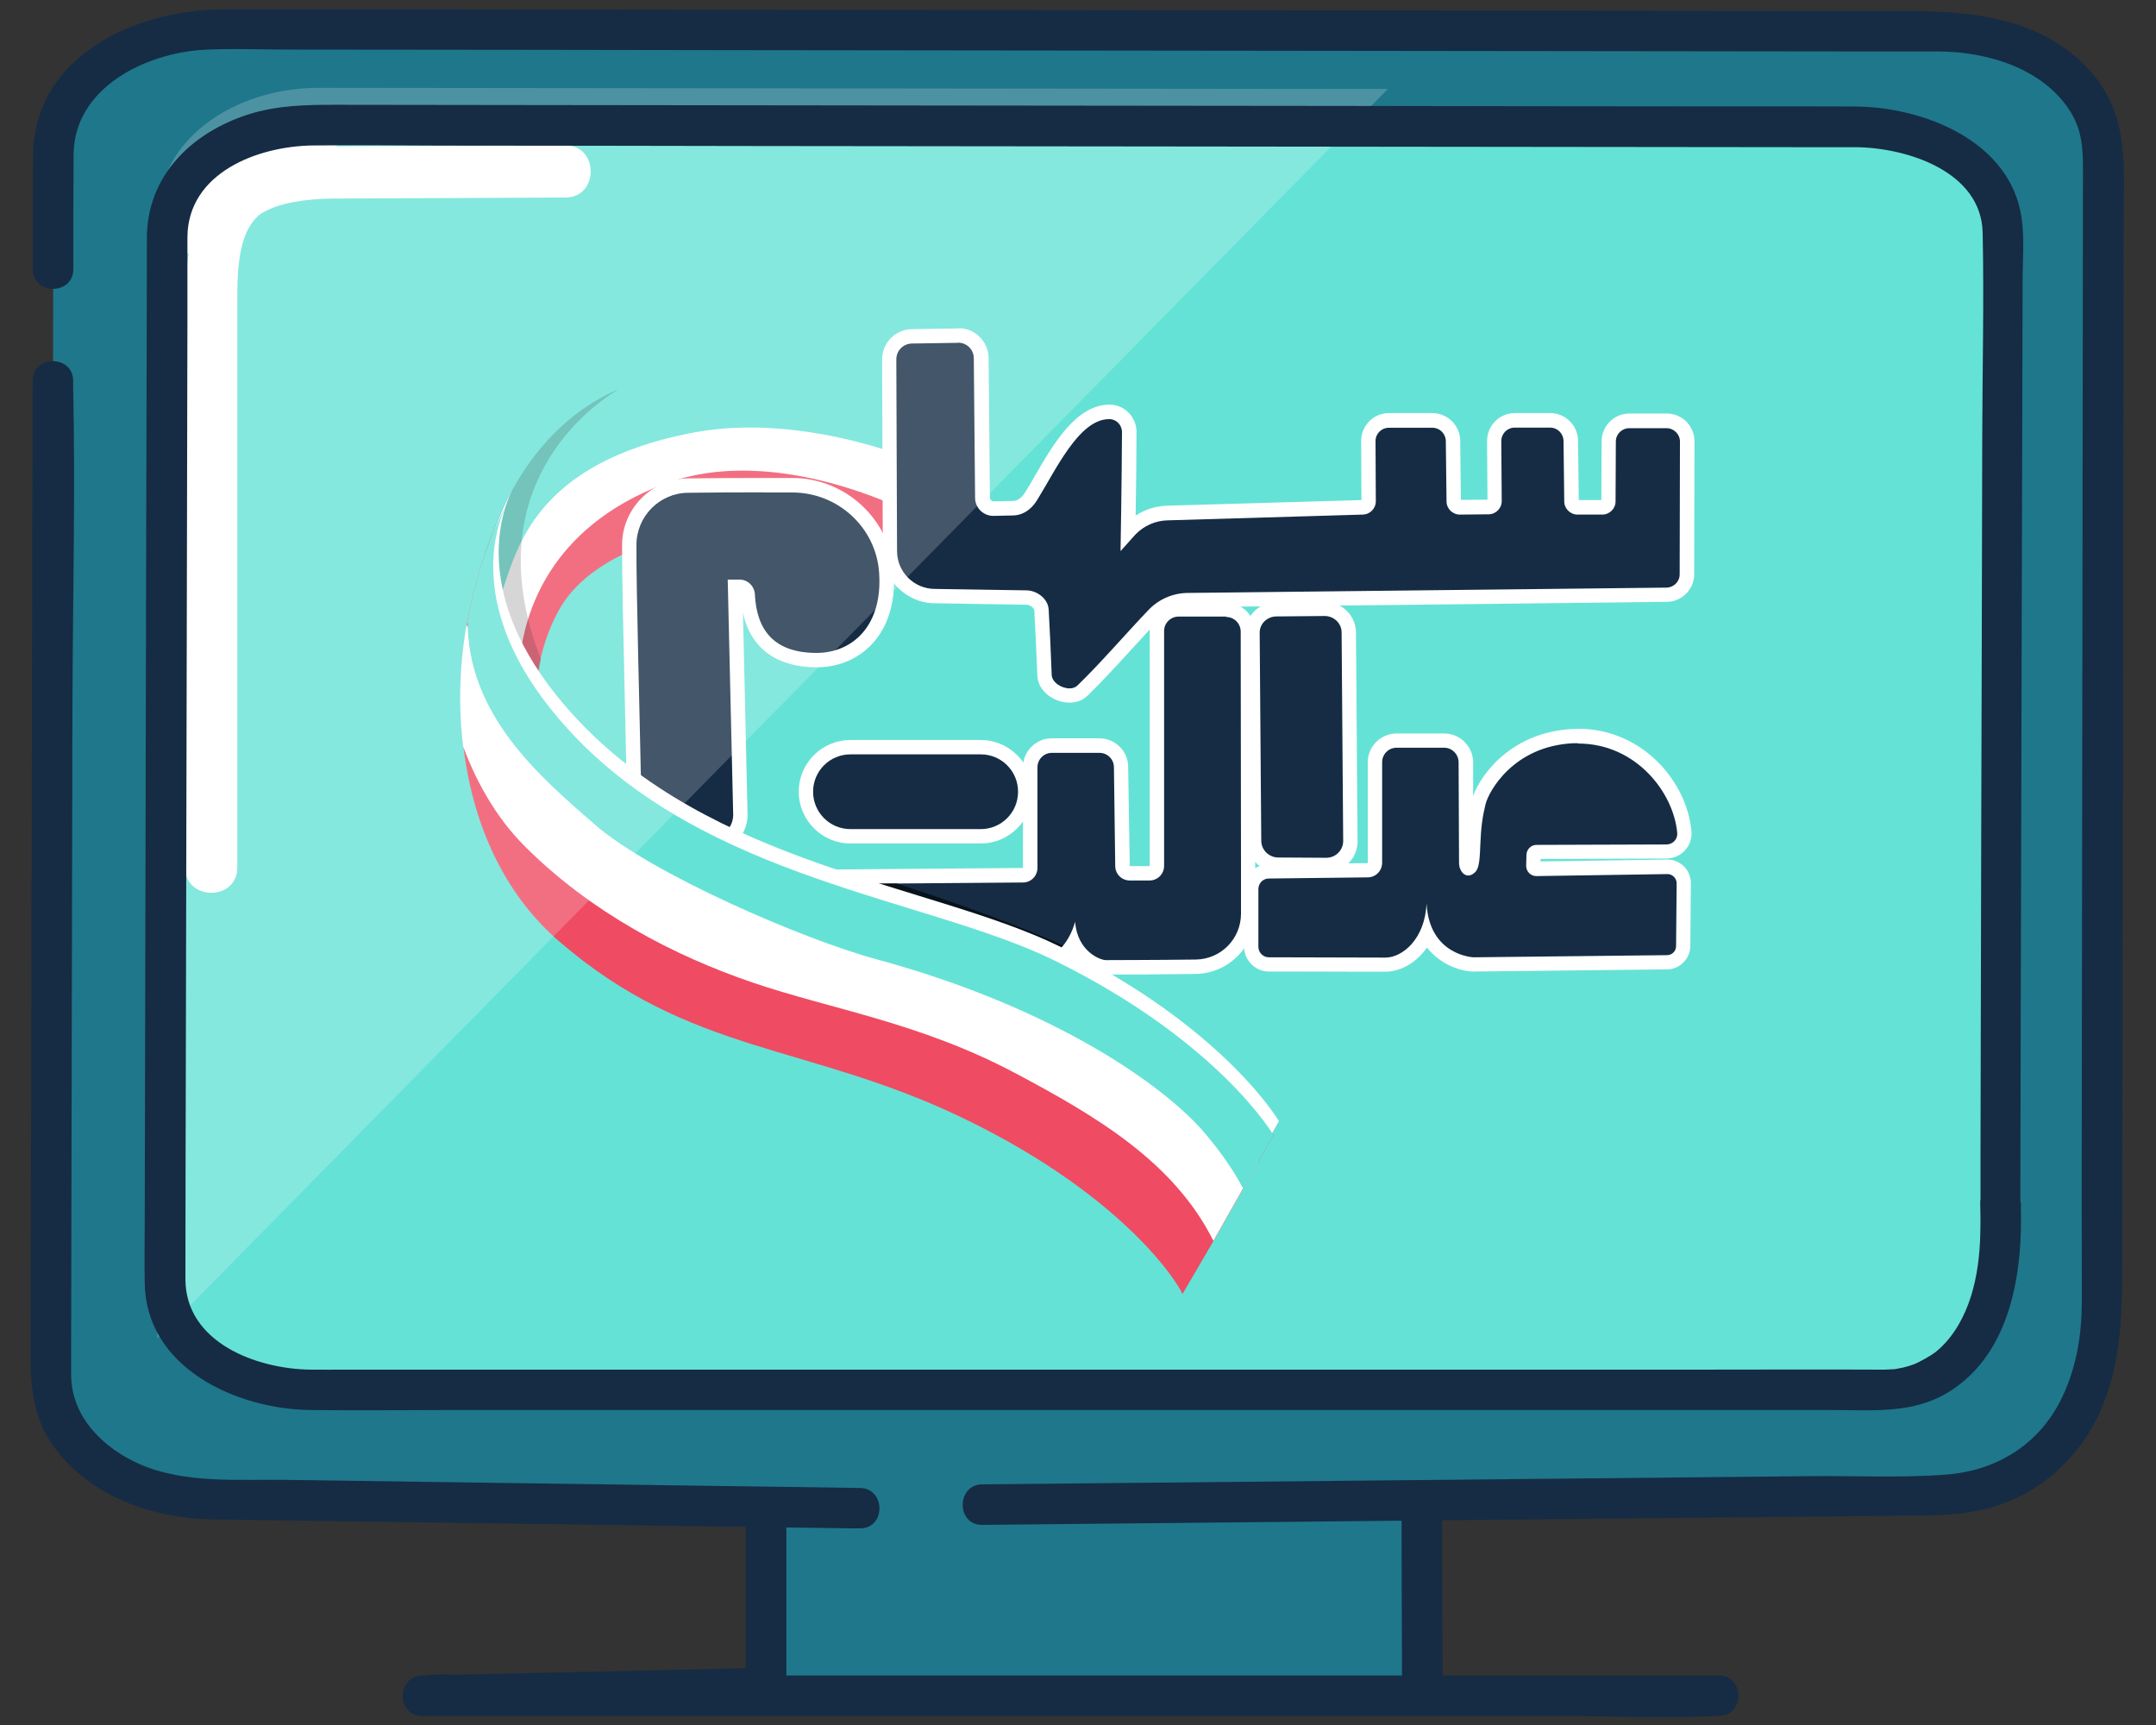 <svg width="150" height="120" viewBox="0 0 150 120" fill="none" xmlns="http://www.w3.org/2000/svg">
<rect x="0" y="0" width="150" height="120" fill="#333333" stroke="none"/>
<g clip-path="url(#clip0_1074_78541)">
<path d="M100.02 97.859H53.29V117.419H100.02V97.859Z" fill="#1F778B"/>
<path d="M51.88 100.576V117.426L53.29 116.016C46.33 116.176 39.36 116.336 32.4 116.486C31.39 116.506 30.39 116.536 29.38 116.556C27.57 116.596 27.56 119.376 29.38 119.376H108.45C112.1 119.376 115.79 119.546 119.43 119.376C119.48 119.376 119.53 119.376 119.58 119.376C121.4 119.376 121.4 116.556 119.58 116.556H33.07C31.94 116.556 30.66 116.386 29.54 116.556C29.49 116.556 29.44 116.556 29.39 116.556V119.376C36.35 119.216 43.32 119.056 50.28 118.906C51.29 118.886 52.29 118.856 53.3 118.836C54.06 118.816 54.71 118.206 54.71 117.426V100.576C54.71 98.756 51.89 98.756 51.89 100.576H51.88Z" fill="#152C44"/>
<path d="M135.16 103.939C141.41 103.939 146.47 100.129 146.47 95.439L146.33 10.689C146.33 5.999 141.28 2.189 135.04 2.179L15.05 2.039C8.8 2.039 3.73 5.829 3.72 10.519L3.54 95.779C3.54 100.469 8.59 104.279 14.83 104.289L135.16 103.939Z" fill="#1F778B"/>
<path d="M137.74 89.597C137.74 93.707 132.95 96.047 127.36 96.047L21.28 97.537C16.27 97.537 12.12 94.847 11.32 91.327C11.25 91.057 11.21 90.777 11.19 90.487V90.467C11.19 90.347 11.18 90.207 11.18 90.077V85.597L11.35 15.307V15.247C11.4 11.157 15.92 7.857 21.48 7.867L93.43 7.947H94.01L128.73 7.977C134.32 7.987 138.83 11.327 138.83 15.437L137.74 89.587V89.597Z" fill="#65E2D6"/>
<path d="M39.36 10.109C34.51 10.129 29.67 10.149 24.82 10.169C22.57 10.169 20.26 10.169 18.1 10.919C14.61 12.119 13.33 15.099 13 18.559C12.67 22.019 12.89 25.939 12.89 29.579V60.359C12.89 62.689 16.51 62.689 16.51 60.359V32.659C16.51 28.899 16.51 25.139 16.51 21.389C16.51 19.209 16.46 16.229 18.07 14.929C18.24 14.789 18.9 14.459 19.27 14.349C20.04 14.099 20.85 13.959 21.65 13.889C22.35 13.819 23.03 13.809 23.73 13.809C28.94 13.789 34.14 13.769 39.35 13.739C41.68 13.739 41.68 10.109 39.35 10.119L39.36 10.109Z" fill="white"/>
<path d="M65.39 29.134L64.3 40.005C53.57 34.315 42.01 36.925 38.93 42.364C38.9 42.414 38.87 42.465 38.84 42.525C35.88 47.934 37.84 54.694 37.84 54.694L42.26 59.215L45.99 63.025C45.91 62.974 43.97 61.785 41.59 60.135C37.85 57.554 33.02 53.874 32.58 51.785C32.47 51.255 32.39 50.355 32.38 49.205C32.33 43.404 34.14 31.184 43.28 27.235C44.07 26.895 44.91 26.614 45.82 26.404C56.38 23.974 62.44 27.055 64.54 28.474C65.11 28.855 65.39 29.125 65.39 29.125V29.134Z" fill="#EF4B63"/>
<path d="M64.18 36.086C64.18 36.086 54.36 30.596 46.2 33.676C38.04 36.756 36.54 42.916 36.21 45.496C35.88 48.076 36.29 50.246 36.29 50.246C36.29 50.246 35.12 48.746 35.04 48.496C34.96 48.246 33.96 41.086 33.96 41.086L38.62 32.266L51.94 28.266L64.26 29.846L64.18 36.086Z" fill="white"/>
<path d="M64.68 26.681C64.16 28.381 64.26 32.261 64.26 32.261C64.26 32.261 56.02 28.601 48.19 30.101C37.12 32.221 35.95 38.341 34.95 41.091C33.95 43.841 35.28 51.251 35.28 51.251L32.37 49.221C32.32 42.921 33.66 30.411 44.6 26.441C53.09 23.361 62.56 25.271 64.66 26.691L64.68 26.681Z" fill="#65E2D6"/>
<path d="M74.39 48.368C73.59 48.368 72.68 47.788 72.65 46.948C72.6 45.528 72.51 43.698 72.44 42.418C72.41 41.968 71.91 41.558 71.38 41.548L65.02 41.448C63.3 41.448 61.89 40.048 61.89 38.318L61.84 24.978C61.84 24.108 62.54 23.398 63.41 23.378L66.64 23.328C67.53 23.328 68.25 24.038 68.26 24.908L68.35 34.618C68.35 35.038 68.7 35.388 69.12 35.388L70.45 35.358C70.8 35.358 71.3 35.208 71.72 34.538C71.94 34.178 72.17 33.788 72.41 33.368C73.69 31.158 75.14 28.658 77.16 28.658C77.94 28.658 78.55 29.298 78.54 30.058C78.54 32.138 78.49 35.238 78.46 36.998L78.6 36.838C79.3 36.118 80.21 35.718 81.19 35.688L94.75 35.288C94.88 35.288 94.99 35.248 95.07 35.158C95.15 35.068 95.2 34.968 95.19 34.848L95.17 30.668C95.17 30.288 95.32 29.928 95.59 29.648C95.86 29.378 96.22 29.228 96.6 29.228H99.63C100.41 29.228 101.05 29.858 101.06 30.638L101.11 34.838C101.11 35.068 101.31 35.258 101.54 35.258L103.54 35.238C103.65 35.238 103.76 35.188 103.84 35.108C103.92 35.028 103.96 34.918 103.96 34.808L103.93 30.658C103.93 30.278 104.07 29.918 104.34 29.638C104.61 29.368 104.97 29.218 105.36 29.218H107.83C108.61 29.218 109.25 29.848 109.26 30.628L109.31 34.838C109.31 35.068 109.51 35.258 109.74 35.258H111.45C111.69 35.258 111.88 35.068 111.88 34.828L111.9 30.658C111.9 29.878 112.54 29.238 113.33 29.238H115.93C116.31 29.238 116.67 29.388 116.94 29.658C117.21 29.928 117.36 30.288 117.36 30.668L117.34 39.908C117.34 40.678 116.71 41.318 115.94 41.328C107.86 41.418 88.66 41.628 82.62 41.698C81.72 41.698 80.89 42.068 80.26 42.708C79.7 43.288 79.07 43.978 78.4 44.708C77.35 45.858 76.27 47.038 75.29 47.988C75.06 48.208 74.75 48.328 74.39 48.328V48.368Z" fill="#152C44"/>
<path d="M66.66 23.838C67.26 23.838 67.75 24.318 67.75 24.918L67.84 34.628C67.84 35.328 68.41 35.888 69.11 35.888L70.46 35.858C70.93 35.858 71.61 35.658 72.15 34.798C73.45 32.708 75.07 29.148 77.17 29.158C77.17 29.158 77.18 29.158 77.19 29.158C77.67 29.158 78.06 29.568 78.06 30.058C78.05 33.098 77.96 38.338 77.96 38.338L79 37.178C79.59 36.568 80.39 36.218 81.23 36.198L94.79 35.798C95.31 35.798 95.72 35.378 95.72 34.868L95.7 30.688C95.7 30.168 96.11 29.758 96.63 29.758H99.66C100.17 29.758 100.58 30.168 100.59 30.678L100.64 34.878C100.64 35.388 101.06 35.798 101.57 35.798L103.56 35.778C104.07 35.778 104.49 35.358 104.48 34.838L104.45 30.688C104.45 30.168 104.86 29.748 105.38 29.748H107.85C108.36 29.748 108.77 30.158 108.78 30.668L108.83 34.878C108.83 35.388 109.25 35.798 109.76 35.798H111.47C111.98 35.798 112.4 35.388 112.4 34.878L112.42 30.708C112.42 30.198 112.84 29.788 113.35 29.788H115.95C116.46 29.788 116.88 30.208 116.88 30.718C116.88 32.778 116.86 37.718 116.86 39.958C116.86 40.458 116.45 40.868 115.95 40.878C107.87 40.968 88.67 41.178 82.63 41.248C81.61 41.258 80.63 41.678 79.92 42.418C78.5 43.888 76.57 46.138 74.96 47.688C74.82 47.828 74.62 47.888 74.41 47.888C73.85 47.888 73.19 47.468 73.17 46.948C73.12 45.528 73.03 43.688 72.96 42.408C72.92 41.658 72.16 41.078 71.41 41.068L65.05 40.968C63.59 40.968 62.41 39.788 62.41 38.338L62.36 24.998C62.36 24.398 62.84 23.908 63.44 23.898L66.67 23.848C66.67 23.848 66.68 23.848 66.69 23.848M66.69 22.848H66.66L63.43 22.898C62.29 22.918 61.37 23.858 61.37 24.998L61.42 38.338C61.42 40.338 63.06 41.968 65.06 41.968L71.4 42.068C71.67 42.068 71.95 42.298 71.96 42.468C72.03 43.658 72.11 45.468 72.17 46.978C72.21 48.118 73.36 48.878 74.41 48.878C74.9 48.878 75.34 48.708 75.66 48.398C76.65 47.438 77.74 46.248 78.8 45.088C79.47 44.358 80.1 43.668 80.65 43.098C81.18 42.548 81.89 42.248 82.65 42.238C88.69 42.178 107.89 41.968 115.97 41.868C117.01 41.858 117.87 40.998 117.87 39.948C117.87 37.708 117.89 32.768 117.89 30.708C117.89 30.188 117.69 29.708 117.33 29.338C116.97 28.968 116.48 28.768 115.96 28.768H113.36C112.3 28.768 111.44 29.628 111.43 30.688L111.41 34.788H109.84L109.79 30.648C109.78 29.598 108.91 28.738 107.86 28.738H105.39C104.87 28.738 104.39 28.938 104.02 29.308C103.66 29.678 103.46 30.168 103.46 30.678L103.49 34.758L101.64 34.778L101.59 30.648C101.58 29.598 100.71 28.738 99.66 28.738H96.63C96.11 28.738 95.63 28.938 95.26 29.308C94.9 29.678 94.7 30.158 94.7 30.678L94.72 34.788L81.21 35.178C80.42 35.198 79.66 35.438 79.01 35.868C79.04 34.088 79.07 31.728 79.07 30.048C79.07 29.008 78.24 28.158 77.21 28.148C74.87 28.148 73.28 30.898 72 33.108C71.76 33.518 71.54 33.908 71.32 34.258C71.08 34.638 70.79 34.848 70.48 34.848L69.12 34.878C69 34.878 68.87 34.758 68.87 34.608L68.78 24.898C68.77 23.758 67.83 22.828 66.69 22.828V22.848Z" fill="white"/>
<path d="M88.29 67.104C87.62 67.104 87.07 66.564 87.06 65.894V61.874C87.05 61.214 87.58 60.654 88.25 60.634L95.16 60.554C95.45 60.554 95.68 60.324 95.68 60.054V53.044C95.68 52.214 96.36 51.544 97.19 51.544H100.49C100.89 51.544 101.28 51.704 101.56 51.994C101.85 52.284 102 52.664 102 53.064L102.03 60.054C102.03 60.274 102.13 60.424 102.18 60.434C102.4 60.314 102.47 60.094 102.52 58.784C102.57 57.544 102.67 56.774 102.9 55.834C103.13 54.924 104.9 51.464 109.43 51.234C109.56 51.234 109.69 51.234 109.82 51.234C114.03 51.234 116.93 54.704 117.21 57.914C117.24 58.254 117.13 58.584 116.9 58.834C116.67 59.084 116.35 59.244 116.01 59.254L106.9 59.284C106.81 59.284 106.72 59.374 106.72 59.484L106.7 60.244C106.7 60.324 106.74 60.374 106.76 60.394C106.78 60.414 106.83 60.454 106.91 60.454L116.02 60.314C116.34 60.314 116.63 60.434 116.85 60.654C117.07 60.874 117.18 61.164 117.18 61.464L117.14 65.824C117.14 66.444 116.63 66.944 116.01 66.954L102.55 67.104C102.55 67.104 100.32 67.004 99.29 64.984C98.61 66.444 97.36 67.124 96.42 67.124H96.32L88.31 67.104H88.29Z" fill="#152C44"/>
<path d="M109.8 51.725C113.85 51.725 116.45 55.165 116.69 57.945C116.73 58.365 116.4 58.725 115.97 58.745L106.88 58.775C106.51 58.785 106.21 59.095 106.2 59.465L106.18 60.225C106.18 60.625 106.49 60.945 106.89 60.945C106.89 60.945 106.89 60.945 106.9 60.945L116.01 60.805C116.36 60.805 116.65 61.095 116.65 61.455L116.61 65.815C116.61 66.165 116.33 66.445 115.98 66.445L102.52 66.595C102.52 66.595 99.43 66.485 99.25 62.835C99.14 65.365 97.54 66.615 96.39 66.615C96.37 66.615 96.35 66.615 96.32 66.615C95.48 66.615 91.03 66.595 88.83 66.595C88.62 66.595 88.44 66.595 88.28 66.595C87.88 66.595 87.56 66.275 87.55 65.875V61.855C87.55 61.455 87.86 61.125 88.25 61.115L95.15 61.035C95.7 61.035 96.15 60.595 96.16 60.035V53.015C96.16 52.465 96.61 52.015 97.17 52.015H100.47C101.03 52.015 101.48 52.475 101.48 53.035L101.51 60.025C101.51 60.485 101.78 60.905 102.15 60.905C102.23 60.905 102.32 60.885 102.41 60.835C102.88 60.585 102.94 60.145 102.99 58.775C103.04 57.495 103.15 56.775 103.36 55.925C103.57 55.085 105.26 51.915 109.43 51.705C109.55 51.705 109.68 51.705 109.8 51.705M109.8 50.705C109.66 50.705 109.52 50.705 109.38 50.715C105.27 50.925 103.07 53.755 102.49 55.375V53.035C102.49 52.505 102.28 51.995 101.9 51.615C101.52 51.235 101.01 51.025 100.47 51.025H97.17C96.07 51.025 95.17 51.915 95.16 53.015V60.045L88.24 60.115C87.28 60.145 86.53 60.935 86.55 61.865V65.865C86.57 66.815 87.34 67.585 88.28 67.585H88.83C90.19 67.585 92.42 67.585 94.11 67.595C95.16 67.595 96 67.595 96.32 67.595H96.39C97.43 67.595 98.52 66.995 99.28 65.915C100.23 67.125 101.61 67.555 102.48 67.585L115.98 67.435C116.87 67.435 117.59 66.695 117.6 65.815L117.64 61.455C117.64 61.015 117.48 60.595 117.17 60.285C116.86 59.975 116.45 59.795 116.01 59.795L107.18 59.925V59.755L115.97 59.725C116.48 59.705 116.93 59.495 117.25 59.135C117.56 58.785 117.72 58.305 117.68 57.835C117.38 54.405 114.29 50.695 109.79 50.695L109.8 50.705Z" fill="white"/>
<path d="M46.27 58.838C45.07 58.838 44.09 57.848 44.1 56.648C44.1 56.108 44.1 55.218 44.07 54.108C44.04 52.578 44 50.638 43.95 48.608C43.86 44.538 43.75 39.938 43.76 37.888C43.77 35.648 45.61 33.808 47.84 33.788C49.41 33.768 51.32 33.758 53.18 33.758H55.15C58.55 33.778 61.41 36.418 61.66 39.768C61.81 41.718 61.34 43.338 60.3 44.458C59.42 45.408 58.18 45.928 56.8 45.928C53.8 45.928 52.15 44.358 52.01 41.378C51.99 41.068 51.75 40.828 51.45 40.828H51.13L51.5 56.668C51.5 57.108 51.37 57.518 51.14 57.878C50.73 58.498 50.05 58.858 49.31 58.858L46.27 58.838Z" fill="#152C44"/>
<path d="M53.18 34.26C53.85 34.26 54.51 34.26 55.15 34.26C58.29 34.27 60.93 36.68 61.16 39.8C61.44 43.55 59.29 45.42 56.81 45.42C53.89 45.42 52.64 43.87 52.52 41.35C52.49 40.78 52.03 40.32 51.46 40.32H50.63L51.01 56.67C51.01 57.01 50.91 57.33 50.73 57.59C50.43 58.05 49.91 58.35 49.32 58.35L46.3 58.33C45.37 58.33 44.62 57.57 44.62 56.64C44.62 56.1 44.62 55.2 44.59 54.09C44.5 49.43 44.26 40.91 44.28 37.89C44.29 35.91 45.89 34.3 47.87 34.28C49.44 34.26 51.34 34.25 53.2 34.25M53.2 33.25C51.34 33.25 49.43 33.26 47.86 33.28C45.35 33.31 43.3 35.37 43.28 37.88C43.27 39.93 43.37 44.35 43.47 48.62C43.52 50.64 43.56 52.58 43.59 54.1C43.61 55.31 43.62 56.13 43.62 56.63C43.62 58.11 44.81 59.32 46.29 59.33L49.31 59.35C50.23 59.35 51.07 58.9 51.57 58.14C51.86 57.7 52.01 57.2 52.01 56.67L51.69 42.63C52.22 45.08 54.01 46.42 56.82 46.42C58.34 46.42 59.71 45.84 60.68 44.79C61.47 43.94 62.37 42.37 62.17 39.72C61.9 36.11 58.82 33.27 55.16 33.25C54.52 33.25 53.86 33.25 53.19 33.25H53.2Z" fill="white"/>
<path d="M88.92 60.162C88.46 60.162 88.03 59.972 87.72 59.642C87.41 59.322 87.25 58.902 87.26 58.462L87.15 44.012C87.15 43.112 87.91 42.382 88.83 42.382L92.17 42.352C93.1 42.362 93.85 43.102 93.84 43.992L93.95 58.532C93.92 59.462 93.19 60.172 92.27 60.172L88.92 60.152V60.162Z" fill="#152C44"/>
<path d="M92.17 42.852C92.82 42.862 93.34 43.372 93.34 43.992L93.45 58.542C93.43 59.172 92.91 59.672 92.27 59.672C92.27 59.672 92.26 59.672 92.25 59.672L88.92 59.652C88.26 59.642 87.74 59.102 87.75 58.462L87.64 44.002C87.64 43.382 88.17 42.882 88.82 42.882C88.82 42.882 88.83 42.882 88.84 42.882L92.17 42.852ZM92.17 41.852H92.16L88.83 41.882C87.62 41.882 86.65 42.832 86.64 44.002L86.75 58.482C86.74 59.032 86.95 59.572 87.35 59.992C87.76 60.412 88.31 60.652 88.9 60.662L92.24 60.682C93.46 60.682 94.42 59.762 94.45 58.582L94.34 44.002C94.34 42.852 93.38 41.882 92.19 41.872H92.18L92.17 41.852Z" fill="white"/>
<path d="M76.94 67.278C76.47 67.278 75.31 66.838 74.69 65.608C74.58 65.778 74.46 65.948 74.34 66.098C73.67 66.918 72.97 67.148 72.89 67.178L72.82 67.198L48.45 67.268C48.08 67.268 47.75 67.128 47.49 66.868C47.24 66.608 47.1 66.268 47.11 65.908L47.16 62.378C47.16 61.658 47.76 61.068 48.48 61.068L71.16 60.878C71.45 60.878 71.68 60.648 71.68 60.378V53.368C71.68 52.538 72.36 51.868 73.19 51.868H76.49C76.9 51.868 77.28 52.028 77.56 52.308C77.85 52.598 78 52.978 78 53.378L78.09 60.228C78.09 60.378 78.14 60.498 78.24 60.598C78.34 60.698 78.47 60.748 78.6 60.748H79.98C80.26 60.748 80.49 60.528 80.5 60.248V43.898C80.51 43.068 81.19 42.398 82.01 42.398H85.31C85.71 42.398 86.09 42.558 86.38 42.848C86.67 43.138 86.82 43.518 86.82 43.918L86.84 63.538C86.84 65.548 85.21 67.198 83.2 67.228C80.53 67.258 79 67.268 77.85 67.268H76.95L76.94 67.278Z" fill="#152C44"/>
<path d="M85.31 42.921C85.87 42.921 86.32 43.381 86.32 43.941L86.34 60.271V63.561C86.34 65.311 84.94 66.731 83.19 66.751C79.76 66.791 78.22 66.781 76.94 66.791C76.54 66.791 74.95 66.181 74.8 64.121C74.59 64.871 74.27 65.411 73.95 65.801C73.35 66.531 72.74 66.721 72.74 66.721L54.8 66.771L48.45 66.791C47.99 66.791 47.61 66.411 47.62 65.941L47.65 63.661L47.67 62.401C47.67 61.951 48.04 61.581 48.5 61.581L62.36 61.461L71.17 61.391C71.72 61.391 72.17 60.951 72.18 60.391V53.371C72.18 52.821 72.63 52.371 73.19 52.371H76.49C77.05 52.371 77.5 52.821 77.5 53.381L77.59 60.241C77.59 60.801 78.04 61.251 78.6 61.251H79.98C80.53 61.251 80.98 60.811 80.99 60.251V43.891C80.99 43.341 81.45 42.891 82 42.891H85.3M85.3 41.891H82C80.9 41.891 80 42.781 79.99 43.881V60.251H78.6L78.49 53.361C78.49 52.841 78.29 52.331 77.91 51.951C77.53 51.571 77.02 51.361 76.48 51.361H73.18C72.08 51.361 71.18 52.251 71.17 53.351V60.381L62.33 60.451L48.47 60.571C47.46 60.581 46.67 61.371 46.65 62.381L46.63 63.641L46.6 65.921C46.6 66.411 46.78 66.881 47.12 67.231C47.47 67.581 47.93 67.781 48.43 67.781L54.79 67.761L72.73 67.711H72.88L73.03 67.661C73.18 67.611 73.92 67.351 74.65 66.501C75.35 67.391 76.32 67.791 76.93 67.791H77.78C78.91 67.791 80.47 67.791 83.19 67.751C85.47 67.721 87.33 65.841 87.33 63.561V60.271L87.31 43.941C87.31 43.411 87.11 42.901 86.73 42.521C86.35 42.141 85.84 41.931 85.31 41.931L85.3 41.891Z" fill="white"/>
<path d="M59.17 58.177C57.46 58.177 56.07 56.787 56.07 55.077C56.07 53.367 57.46 51.977 59.17 51.977H68.23C69.94 51.977 71.33 53.367 71.33 55.077C71.33 56.787 69.94 58.177 68.23 58.177H59.17Z" fill="#152C44"/>
<path d="M68.23 52.477C69.67 52.477 70.83 53.637 70.83 55.077C70.83 56.517 69.67 57.677 68.23 57.677H59.17C57.73 57.677 56.57 56.517 56.57 55.077C56.57 53.637 57.73 52.477 59.17 52.477H68.23ZM68.23 51.477H59.17C57.18 51.477 55.57 53.097 55.57 55.077C55.57 57.057 57.19 58.677 59.17 58.677H68.23C70.22 58.677 71.83 57.057 71.83 55.077C71.83 53.097 70.21 51.477 68.23 51.477Z" fill="white"/>
<path opacity="0.2" d="M39.19 55.86L42.02 59.04L41.62 59.98C41.62 59.98 41.52 59.98 41.35 59.97C37.61 57.39 32.78 53.71 32.34 51.62C32.23 51.09 32.15 50.19 32.14 49.04C32.09 43.24 33.9 31.02 43.04 27.07C40.07 28.88 33.32 34.75 37.63 45.86C36.38 53.1 39.19 55.85 39.19 55.85V55.86Z" fill="black"/>
<path d="M35.57 34.445C35.44 34.665 35.32 34.895 35.2 35.125C35.39 34.715 35.55 34.485 35.57 34.445Z" fill="#EF4B63"/>
<path d="M88.59 78.975L87.55 80.815L86.49 82.685L84.43 86.325L82.26 90.035C82.32 89.885 78.76 83.455 67.03 77.795C56.14 72.545 48.08 73.415 38.89 65.475C35.52 62.565 32.98 58.055 32.24 51.925C31.92 49.295 31.96 46.455 32.47 43.495C32.49 43.385 32.51 43.275 32.53 43.165C32.73 42.065 33 40.955 33.33 39.825C33.87 38.015 34.52 36.465 35.22 35.125C34.3 37.075 32.51 43.015 39.49 50.695C49.07 61.235 64.54 62.475 73.38 66.825C84.8 72.445 88.6 78.965 88.6 78.965L88.59 78.975Z" fill="#EF4B63"/>
<path d="M35.57 34.445C35.44 34.665 35.32 34.895 35.2 35.125C35.39 34.715 35.55 34.485 35.57 34.445Z" fill="#65E2D6"/>
<path opacity="0.6" d="M49.3 58.362L46.28 58.342C45.35 58.342 44.6 57.582 44.6 56.652C44.6 56.112 44.6 55.212 44.57 54.102C46.24 55.312 48.3 56.582 50.72 57.602C50.42 58.062 49.89 58.362 49.3 58.362Z" fill="black"/>
<path opacity="0.6" d="M73.95 65.775C73.35 66.505 72.74 66.695 72.74 66.695L54.8 66.745L47.64 63.645L47.66 62.385C47.66 61.935 48.03 61.565 48.49 61.565L62.35 61.445C66.32 62.745 70.43 64.195 73.95 65.765V65.775Z" fill="black"/>
<path d="M87.54 80.81L86.48 82.68L84.42 86.32C81.68 80.83 76.25 77.63 70.59 74.63C63.96 71.12 57.85 70.22 52.36 68.35C46.87 66.48 41.12 63.48 36.5 58.86C34.37 56.73 33.04 54.12 32.22 51.93C31.9 49.3 31.94 46.46 32.45 43.5C35.01 46.37 40.18 53.15 48.24 59.61C57.11 66.73 66.22 66.6 71.97 68.85C77.15 70.88 85.88 79.2 87.55 80.81H87.54Z" fill="white"/>
<path d="M88.97 78.006L86.87 81.716C86.4 80.816 85.59 79.496 84.22 77.876C81.47 74.626 73.82 69.146 61.37 65.766C56.17 64.356 45.64 59.776 41.77 56.396C37.9 53.026 32.9 48.776 32.91 42.196C33.11 41.096 33.38 39.986 33.71 38.856C34.25 37.046 34.9 35.496 35.6 34.156C34.68 36.106 32.89 42.046 39.87 49.726C49.45 60.266 64.92 61.506 73.76 65.856C85.18 71.476 88.98 77.996 88.98 77.996L88.97 78.006Z" fill="white"/>
<path d="M88.59 78.975L86.49 82.685C86.02 81.785 85.21 80.465 83.84 78.845C81.09 75.595 73.44 70.115 60.99 66.735C55.79 65.325 45.26 60.745 41.39 57.365C37.52 53.995 32.52 49.745 32.53 43.165C32.73 42.065 33 40.955 33.33 39.825C33.87 38.015 34.52 36.465 35.22 35.125C34.3 37.075 32.51 43.015 39.49 50.695C49.07 61.235 64.54 62.475 73.38 66.825C84.8 72.445 88.6 78.965 88.6 78.965L88.59 78.975Z" fill="#65E2D6"/>
<path d="M12.54 17.981V12.541L19.06 9.281H23.41V10.911L12.54 17.981Z" fill="white"/>
<path d="M2.27 26.5C2.26 32.92 2.24 39.35 2.23 45.77C2.21 57.26 2.18 68.75 2.16 80.25L2.13 92.47C2.13 95.35 1.92 98.12 3.73 100.62C6.27 104.13 10.64 105.62 14.83 105.7C15.56 105.71 16.29 105.72 17.02 105.73L30.67 105.92C40.2 106.05 49.72 106.19 59.25 106.32H59.82C61.64 106.35 61.64 103.53 59.82 103.51C51.74 103.4 43.66 103.28 35.58 103.17L20 102.95C16.64 102.9 12.86 103.23 9.73 101.86C7.2 100.75 4.99 98.6 4.95 95.7C4.95 95.01 4.95 94.32 4.95 93.62L4.97 82.82C4.99 71.63 5.02 60.43 5.04 49.24C5.06 41.79 5.25 34.31 5.09 26.85C5.09 26.73 5.09 26.61 5.09 26.49C5.09 24.67 2.27 24.67 2.27 26.49V26.5Z" fill="#152C44"/>
<path d="M5.1 18.709C5.1 16.058 5.1 13.399 5.12 10.739C5.16 6.089 10.16 3.669 14.25 3.459C16.1 3.369 17.97 3.439 19.82 3.449C30.38 3.459 40.93 3.469 51.49 3.489C65.97 3.509 80.46 3.519 94.94 3.539C106.12 3.549 117.3 3.569 128.49 3.579C130.63 3.579 132.76 3.579 134.9 3.579C138.26 3.599 142.15 4.749 144.04 7.759C144.87 9.079 144.92 10.389 144.92 11.848C144.91 22.529 144.89 33.209 144.88 43.889C144.86 56.798 144.85 69.709 144.83 82.618C144.83 85.228 144.84 87.838 144.84 90.448C144.84 92.758 144.51 94.999 143.49 97.159C141.96 100.409 139 102.299 135.42 102.579C132.31 102.819 129.1 102.659 125.99 102.689C119.64 102.749 113.29 102.819 106.94 102.879C94.8 102.999 82.67 103.119 70.53 103.239L68.34 103.259C66.53 103.279 66.52 106.099 68.34 106.079C77.98 105.979 87.61 105.889 97.25 105.789C108.95 105.669 120.65 105.559 132.36 105.439C134.41 105.419 136.46 105.449 138.46 104.889C142 103.889 144.74 101.369 146.19 98.019C147.64 94.668 147.65 91.058 147.65 87.428C147.67 76.239 147.68 65.058 147.7 53.868C147.72 41.089 147.73 28.308 147.75 15.518C147.75 11.799 148.19 8.159 145.55 5.089C142.34 1.359 137.51 0.779 132.92 0.769C123.48 0.759 114.05 0.749 104.61 0.739C89.97 0.719 75.33 0.709 60.69 0.689C48.49 0.679 36.29 0.659 24.1 0.649H15.69C9.55 0.629 2.35 3.809 2.3 10.858C2.28 13.479 2.29 16.108 2.28 18.729C2.28 20.549 5.1 20.549 5.1 18.729V18.709Z" fill="#152C44"/>
<g opacity="0.2">
<path d="M11.44 89.699L11.6 14.549C11.65 10.139 16.41 6.609 22.2 6.609L95.37 6.689L12.29 91.039L11.44 91.889V89.689V89.699Z" fill="white"/>
<path d="M22.2 7.109C22.2 7.109 22.22 7.109 22.23 7.109L94.18 7.189L12.07 90.559L11.94 90.689V89.699L12.1 14.549V14.489C12.15 10.399 16.66 7.109 22.2 7.109ZM22.2 6.109C16.13 6.109 11.15 9.859 11.1 14.479V14.549L10.94 89.699V93.109L12.65 91.399L12.78 91.269L94.89 7.889L96.56 6.189H94.18L22.23 6.109H22.2Z" fill="white"/>
</g>
<path d="M140.56 83.729C140.57 79.199 140.58 74.659 140.59 70.129C140.61 60.839 140.64 51.549 140.66 42.259C140.68 34.679 140.7 27.109 140.72 19.529C140.72 18.079 140.86 16.549 140.64 15.099C139.83 9.779 133.8 7.439 129.06 7.409C125.28 7.389 121.5 7.409 117.71 7.399C109.73 7.399 101.75 7.379 93.77 7.369C84.16 7.359 74.54 7.349 64.93 7.339L38.88 7.309L23.33 7.289C21.28 7.289 19.26 7.329 17.28 7.959C13.3 9.239 10.22 12.249 10.22 16.569C10.21 22.169 10.2 27.769 10.18 33.369C10.16 42.769 10.14 52.179 10.12 61.579C10.1 69.299 10.09 77.009 10.07 84.729C10.07 86.239 10.04 87.759 10.07 89.269C10.16 95.159 16.45 98.029 21.6 98.089C24.73 98.129 27.86 98.089 31 98.089H53.71C63.25 98.089 72.78 98.089 82.32 98.089C91.35 98.089 100.38 98.089 109.41 98.089C115.46 98.089 121.51 98.089 127.56 98.089C130.3 98.089 133.07 98.359 135.52 96.869C139.94 94.189 140.75 88.469 140.59 83.739C140.53 81.929 137.71 81.919 137.77 83.739C137.86 86.569 137.72 89.669 136.25 92.179C135.83 92.889 135.31 93.539 134.66 94.059C134.3 94.339 133.43 94.809 133.18 94.899C132.93 94.989 132.69 95.069 132.43 95.129C132.28 95.169 131.66 95.269 131.83 95.249C131.93 95.239 131.35 95.269 131.14 95.279C130.98 95.279 130.82 95.279 130.66 95.279C126.62 95.259 122.57 95.279 118.53 95.279C110.65 95.279 102.76 95.279 94.88 95.279C85.47 95.279 76.06 95.279 66.64 95.279C58.02 95.279 49.39 95.279 40.77 95.279C35.24 95.279 29.71 95.279 24.18 95.279C23.33 95.279 22.47 95.289 21.61 95.279C17.86 95.239 12.91 93.399 12.9 88.989C12.9 83.779 12.92 78.579 12.93 73.369L12.99 45.979L13.04 22.219V16.509C13.06 12.029 17.92 10.159 21.79 10.119C24.77 10.089 27.76 10.119 30.75 10.129C38.1 10.129 45.45 10.149 52.81 10.159C62.17 10.169 71.52 10.179 80.88 10.189L107.48 10.219L125.52 10.239C126.71 10.239 127.89 10.239 129.08 10.239C132.61 10.259 137.86 11.899 137.94 16.199C138.04 20.989 137.92 25.789 137.91 30.579C137.89 39.759 137.87 48.929 137.84 58.109L137.79 80.289C137.79 81.439 137.79 82.589 137.79 83.729C137.79 85.549 140.61 85.549 140.61 83.729H140.56Z" fill="#152C44"/>
<path d="M100.36 117.122C100.36 113.492 100.34 109.862 100.33 106.232C100.33 105.712 100.33 105.182 100.33 104.662C100.33 102.842 97.5 102.842 97.51 104.662C97.51 108.292 97.53 111.922 97.54 115.552C97.54 116.072 97.54 116.602 97.54 117.122C97.54 118.942 100.37 118.942 100.36 117.122Z" fill="#152C44"/>
</g>
<defs>
<clipPath id="clip0_1074_78541">
<rect width="150" height="120" fill="white"/>
</clipPath>
</defs>
</svg>
